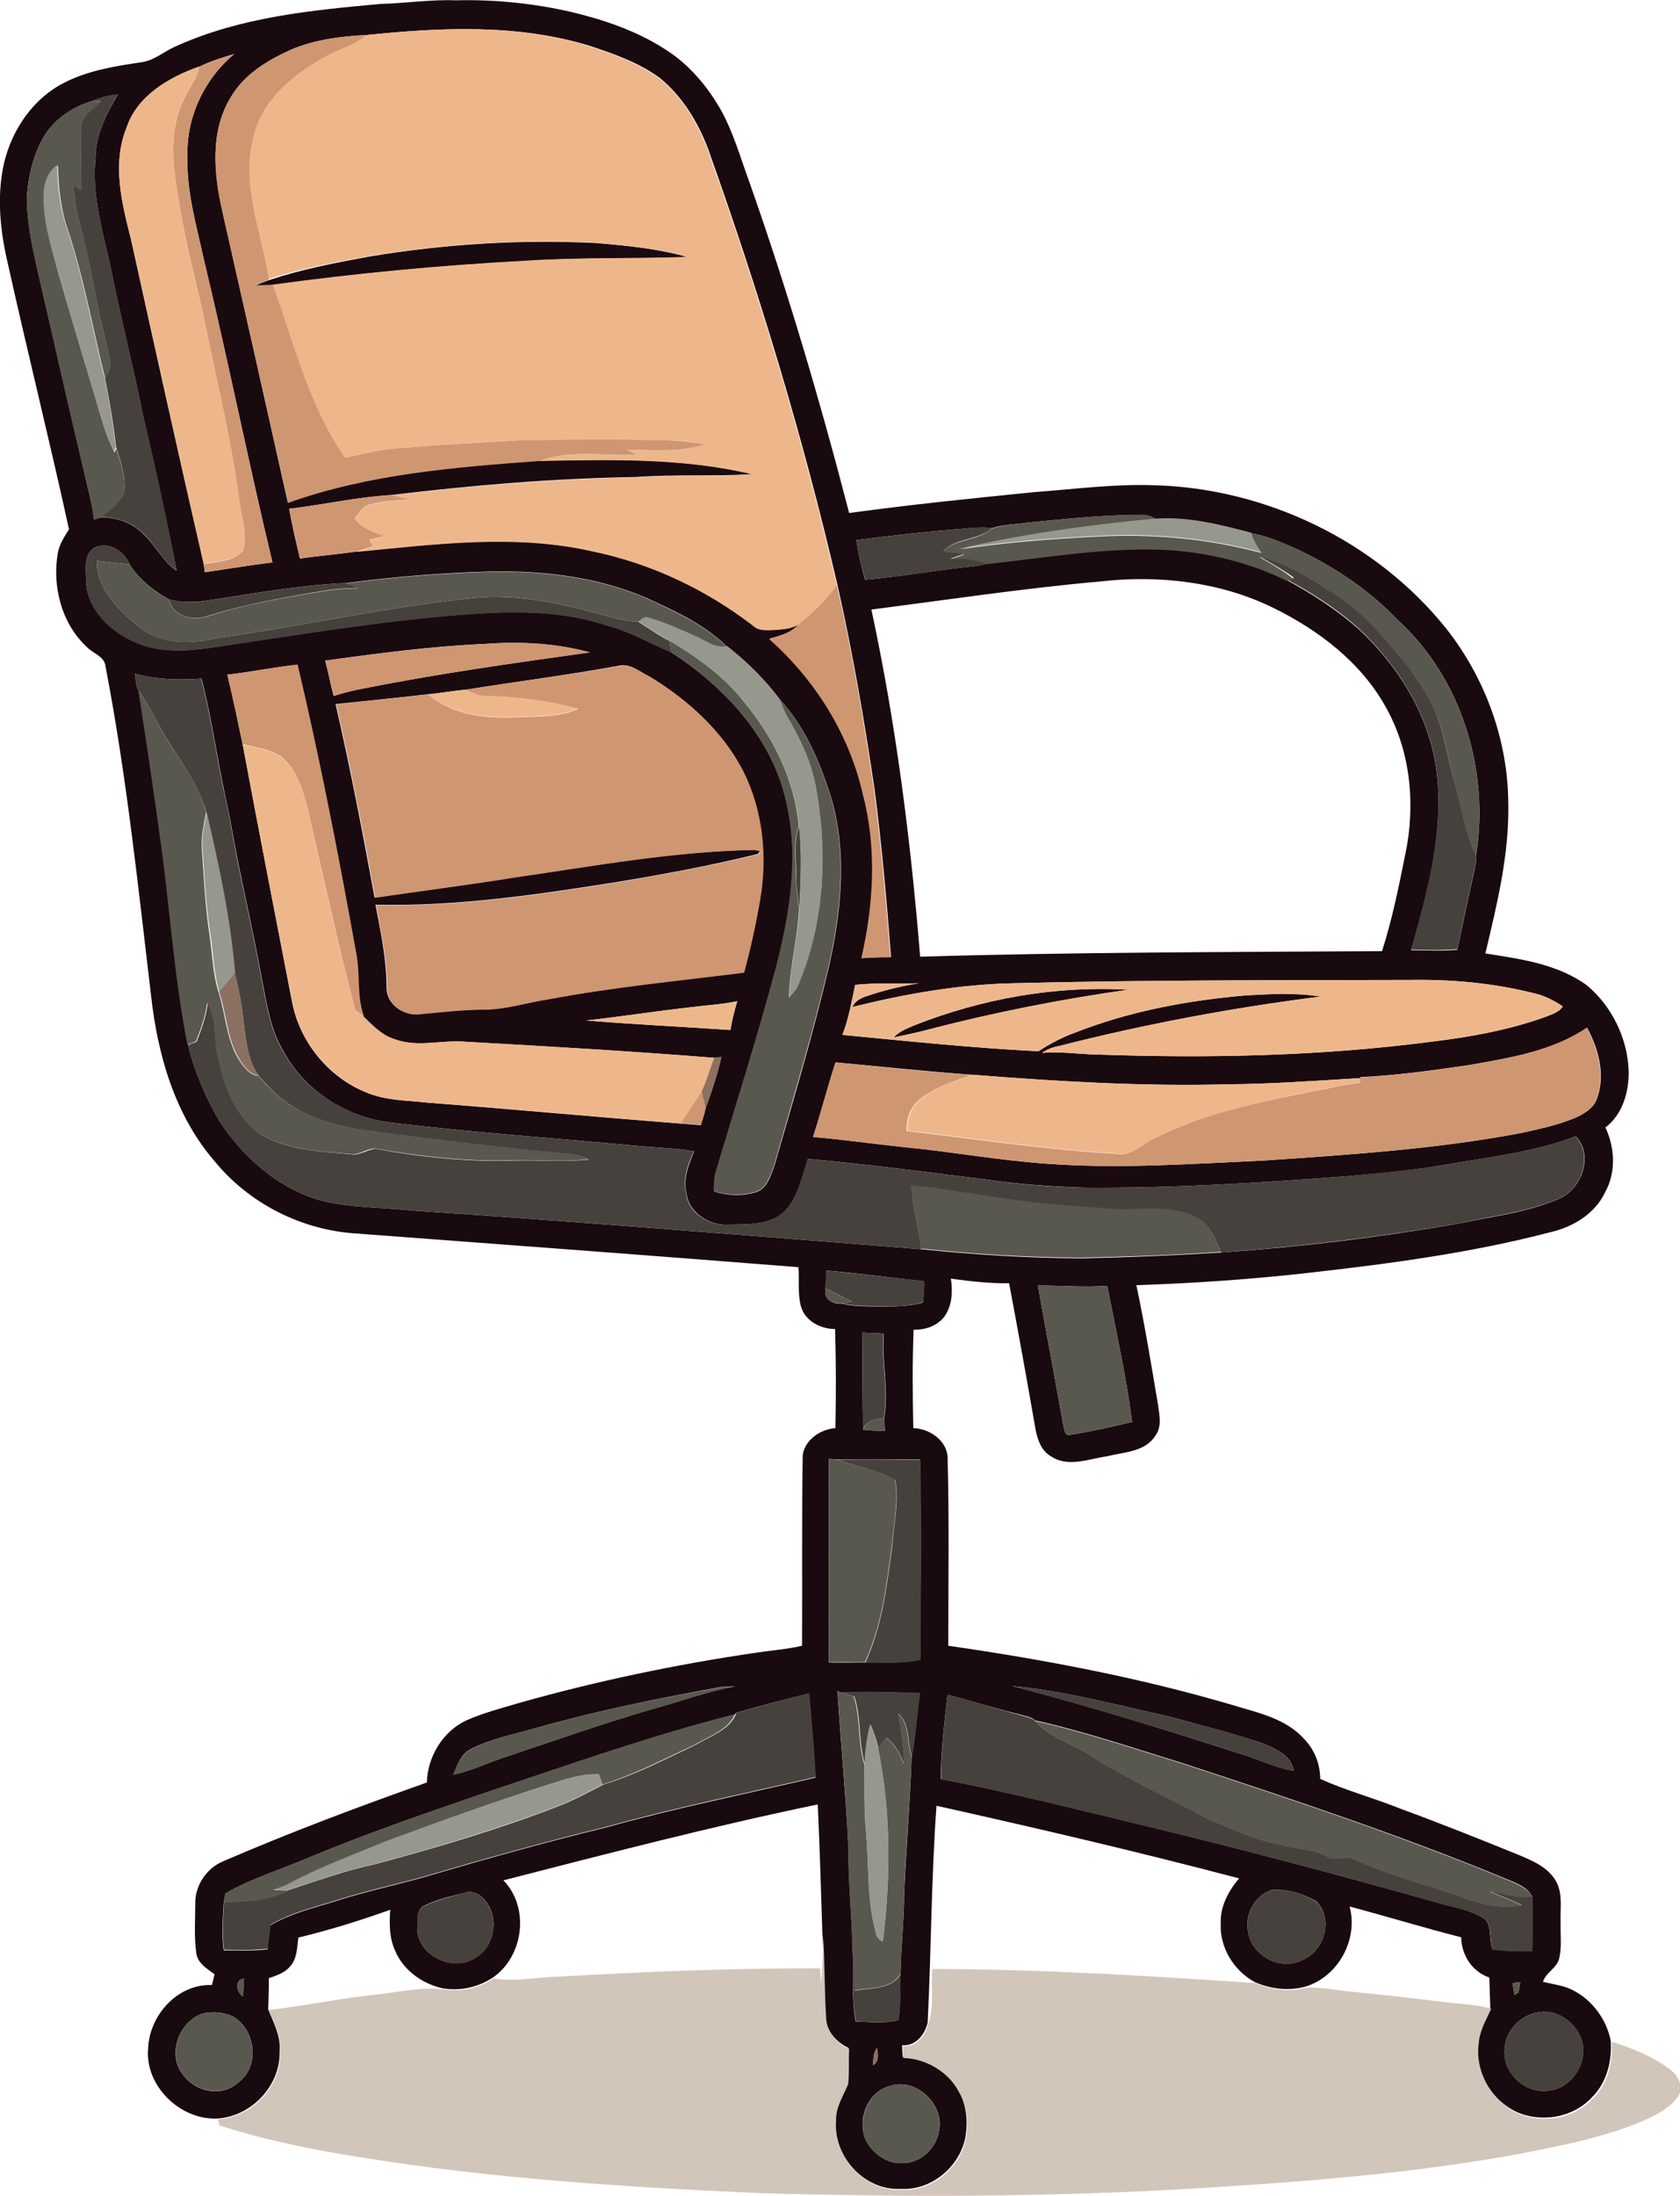 <?xml version="1.0" encoding="utf-8"?>
<!-- Generator: Adobe Illustrator 19.2.0, SVG Export Plug-In . SVG Version: 6.00 Build 0)  -->
<svg version="1.1" id="Layer_1" xmlns="http://www.w3.org/2000/svg" xmlns:xlink="http://www.w3.org/1999/xlink" x="0px" y="0px"
	 viewBox="0 0 513.6 671.1" enable-background="new 0 0 513.6 671.1" xml:space="preserve">
<g>
	<g>
		<path fill="#190A0F" d="M116.4,1.2c7.7-0.2,15.3-1.4,23-1.1c11.8-0.3,23.5,0.9,35,3.5c10.1,2.4,20.2,5.8,29,11.5
			c7.3,4.6,13,11.4,17.2,18.9c3.6,6.6,5.7,14,8.3,21.1c11.8,33.4,21.8,67.4,30.7,101.7c18.9-2.6,37.8-4.5,56.7-6.4
			c12.1-0.9,24.1-2.5,36.2-2.1c34.3,0.8,68.2,17,89.7,43.9c11.8,15,18.7,33.8,18.9,52.9c0.4,15.7-3.4,31.1-7,46.3
			c10.7,1.7,22.1,3.2,31.1,9.8c7.6,6.4,12.3,16.1,12.7,25.9c0.2,6.4-1.8,13.5-7.1,17.5c2.9,6.2,3.3,13.7-0.1,19.8
			c-3.1,6.6-9.8,10.6-16.7,12.2c-24.1,6.3-48.9,9.6-73.7,12.4c-17.6,2-35.2,3.2-52.9,3.8c2.6,12.2,4.6,24.6,6.7,37
			c0.4,3,1.1,6.4-0.9,9c-3.1,5-9.7,5-14.8,6.3c-5.6,0.8-11.9,3.5-17.1,0c-2.9-1.6-4.1-5-4.7-8.1c-2.6-15-5.3-29.9-8.1-44.8
			c-6,0.1-11.9-0.6-17.8-1.4c0.6,3.9,0.4,8.3-2,11.6c-2.2,2.9-5.9,4.1-9.4,4c-0.4,10-0.3,20.1-0.1,30.1c5,0.1,10.6,3.9,10.5,9.4
			c0.5,19,0.2,38.1,0.2,57.1c29.2,4.2,58.2,9.7,86.5,18c7.8,2.4,16.6,4.1,22.3,10.5c3.2,3.3,4.9,7.7,4.9,12.2
			c8,3.6,16.6,5.9,24.8,9.2c12,4.4,24,9.2,35.8,14c4.3,1.8,8.9,3.7,11.4,7.9c2.3,3.9,1.3,8.7,1.5,13c-0.1,3.5,0.4,7.1-0.4,10.6
			c-0.6,3.1-4.1,4.4-5,7.3c3.1,0.8,6.4,1.1,9.2,2.6c5.9,3,10.2,8.9,11.5,15.3c0.5,6.3-1.2,13-5.8,17.5c-5.7,6.1-15.3,7.8-22.9,4.4
			c-8-3.7-13.2-12.8-11.9-21.6c0.3-3.8,2.3-7,3.8-10.4c-0.1-3-0.2-6.1-0.3-9.1c-5.3-1.8-8.5-6.9-8.6-12.3
			c-11.4-2.9-22.8-6.4-34.1-9.4c2.7,10.1-3.5,21.5-13.6,24.5c-5.1,1.4-10.6,0.7-15.4-1.4c-6.4-3.5-10.8-10.6-10.4-18
			c-0.2-5.2,2.4-9.9,5.6-13.7c-30.7-8.1-61.6-15.3-92.5-22.2c-1.6,22.1-1.6,44.2-2.7,66.3c-0.9,3.7-3.6,7.2-7.8,6.9
			c0,1.2,0.1,2.4,0.2,3.6c7,0.2,13.8,4.2,17.1,10.5c2.4,4.1,2.8,9.1,2.1,13.7c-1.6,9.2-10.4,16.7-19.9,16.1
			c-11.2,0.6-20.8-10.3-19.9-21.2c-0.1-4,2.2-7.5,3.7-11.1c0.5-3.6,0.2-7.2,0.3-10.8c-3.6-1.7-6.6-4.9-7-9c-0.6-8.7-0.4-17.5-1-26.2
			c-0.4-13.1-0.8-26.2-1.4-39.2c-32.3,6.7-64.2,15-96.1,23.2c8.1,8.3,6.2,23.2-3.2,29.7c-4.5,3-10,4.2-15.4,3.3
			c-6.2-1.4-12-5.5-14.5-11.5c-1.8-3.9-1.8-8.3-1.5-12.5c-9.2,3.3-18.6,6.2-28.1,8.5c-0.4,3-0.3,6.5-2.6,8.9
			c-1.6,1.9-4.1,2.7-6.4,3.5c0,3.2-0.1,6.3-0.2,9.5c1.6,4.1,3.9,8.2,3.5,12.8c0.3,10.5-8.6,20-19.1,20.6
			c-11.3,0.5-22.2-10-21.1-21.5c0.4-10.1,9-19.7,19.5-19.3c0.3-1.1,0.5-2.2,0.8-3.3c-2.3-1.7-5.3-3.4-5.6-6.6c-0.7-5-0.3-10-0.3-15
			c-0.1-5.6,3.5-10.9,8.7-13c20.4-8.8,41.2-16.6,62.1-24c0.2-7.8,4.8-15.5,11.9-18.9c5.1-2.3,10.5-3.7,15.9-5.3
			c24-6.8,48.4-11.9,73-15.5c4.6-0.7,9.3-1,13.9-2.1c0.1-19.4-0.1-38.8,0.2-58.2c0.6-4.7,5.4-8,10-8.3c0.2-10.1,0.2-20.2-0.1-30.3
			c-4.4,0-9.1-2.4-10.4-6.8c-1.1-3.9-0.5-8.1-0.8-12.1c-45.5-3.6-91.1-7-136.6-10.4c-16.2-1.4-31.6-9.4-41.9-22
			c-12.1-14-17.4-32.4-19.4-50.5c-4-33.6-7.5-67.3-13.9-100.5c-0.2-3.3-3.8-4.1-5.7-6.1c-7.8-7.2-10.7-18.6-8.9-28.9
			c0.5-2.6,2-4.9,3.4-7.1c-5.9-27-12.6-53.8-18.6-80.8C0.1,71-1.1,60.3,1.2,50c2.4-10.3,8.9-19.9,18.4-24.7
			c7.4-3.8,15.7-5.1,23.8-6.3c4-0.6,7-3.5,10.7-5C73.7,5.2,95.3,3.1,116.4,1.2z M112.1,10.7c-7.9,0.4-16,1.4-23.4,4.6
			c-7,3.2-14,7.4-18,14.2C64.1,40,65.4,53.2,68,64.7c6.7,29.6,13.4,59.3,20,88.9c24.6-8.8,51-10.9,76.8-12.8
			c21.8-0.4,43.9-1,65.3,4.1c-11.9,0.8-23.8,0-35.7,0.9c-25,0.4-50,2.5-74.8,5.5c-10.5,0.6-20.8,3-31.2,4.2
			c0.9,5.1,2.1,10.1,3.3,15.2c5.7-0.8,11.5-1.3,17.2-2.1c24-2.3,48.6-5.6,72.5-0.1c17.8,3.7,34.6,11.7,49,22.8
			c1.6,1.5,3.9,1.2,6,1.2c2.6-0.2,5.4-0.3,7.7-1.7c-2.2,2.7-5.7,3.5-8.8,4.4c14,12.4,24.3,28.9,28.6,47.2
			c4.4,16.5,3.3,33.9-0.4,50.4c3-0.2,5.9-0.3,8.9-0.3c-1.3-17-2.8-34.1-5-51c-3.1-21-6.7-42.1-11.4-62.8
			c-10.5-45.2-24-89.7-39.6-133.4c-3.1-8.1-7.8-15.8-14.6-21.4c-6.3-4.7-13.8-7.3-21.2-9.8C158.3,7.2,134.8,8.4,112.1,10.7z
			 M60.9,20.4c-9.3,3.3-19.1,8.9-22.3,18.9c-4.4,11.1-1.3,23,1.5,34.1c7.3,33.1,14.6,66.1,22.2,99.1c0.1,0.6,0.2,1.8,0.3,2.4
			c6.9-1,13.8-2.2,20.7-3c-7.4-30.8-13.6-61.9-21-92.7c-2.3-10.5-5.4-21.1-5-32c-0.2-11.7,5.3-23.2,14.3-30.7
			C68,17.6,64.3,18.7,60.9,20.4z M28.4,30.8c-5.4,1.6-10.5,4.7-13.9,9.3c-4.1,5.8-5.7,13-6.3,20c0,9.7,2.6,19.2,4.7,28.7
			c4.3,18.4,8.4,36.9,12.8,55.3c1,4.9,2.5,9.6,3,14.5c0.4-0.1,1.2-0.4,1.6-0.5c5.1-0.1,10.3,1.6,13.8,5.4c3.6,3.4,5.7,8.1,9.9,10.9
			c-3.1-15.6-6.4-31.1-10.1-46.5c-3.1-15.6-7.1-31.1-10.2-46.7c-2.4-10.8-5.7-21.7-4.5-32.9c0-7,3.3-13.4,6.8-19.4
			C33.4,29.1,30.8,29.8,28.4,30.8z M314.5,159.7c-3.7,0.6-7.6,0.5-11.1,1.7c-3.4-0.4-6.7,0-10,0.3c-10.6,0.8-21.1,2-31.6,3.4
			c0.6,4.1,1.5,8.1,2.7,12.1c10-0.9,20-2.6,30-3.8c2.5-0.3,5-0.4,7.4-1.2c18.8-2.1,37.6-5.5,56.6-4.2c12.1,1,24,3.8,34.9,9.3
			c7.8,4.2,15.3,9.1,22,15c12.1,11.3,21.4,26.2,23.7,42.8c2.5,18.8-2.6,37.4-7.7,55.3c4.7,0.1,9.4,0.3,14.1-0.1
			c1.8-8.3,3.5-16.6,5.4-24.9c0.1-1.2,0.7-2.5,0.3-3.6c4.3-26.1-4.3-54.5-24-72.4c-8.8-9.3-19.7-16.4-31.2-21.8
			c-4.4-1.9-8.8-3.9-13.5-4.6c-9.5-2.6-19.3-5-29.2-4.3c-1.9-1.6-4.5-1.1-6.8-1.3C335.7,157.5,325.1,158.7,314.5,159.7z M28.9,167.4
			c-3.4,2-2.6,6.4-2.6,9.7c0.1,9,7.4,15.9,15.1,19.2c8.2,3.6,17.4,2.6,26,1.2c25.6-3.8,51.2-8.1,77-9.9c13.7-0.9,27.8-1,41,3.5
			c7,1.8,13.3,5.5,19.9,8.3c16.3,10.6,30.8,26.2,35.1,45.7c4,16.9,1.1,34.5-3.2,51c-5.6,20.9-12.2,41.6-18.4,62.4
			c-0.5,1.8-0.4,3.7-0.5,5.6c3.9,1.4,8.4,1.5,12.4,0.4c3.9-1,5-5.4,6.2-8.7c5.8-20.2,11.8-40.2,16.6-60.7
			c3.8-17.1,5.6-35.3,0.3-52.3c-3.4-10.4-7.8-20.8-15.3-28.9c-4.6-6.2-10.2-11.6-16.2-16.4l-0.2,0c-6.3-6.2-14.4-10.1-22.4-13.8
			c-15.6-7.3-33.2-9.4-50.3-9c-14.6,0.4-29.1,1.6-43.5,3.5c-14.4,0.6-28.7,3.3-42.9,5.4c-3.8,0.6-7.6,0.6-11.3-0.4
			c-4.8-2.6-9.1-6.1-12.1-10.7C38,168.5,33.1,165.3,28.9,167.4z M266.4,186.3c7.5,34.9,12,70.4,14.9,106.1
			c47-1.4,94.1-1.4,141.2-1.7c3.1-9.6,5.1-19.6,7.1-29.5c3.2-15.1,1.7-31.5-5.9-45c-7.6-13.8-20.7-23.7-34.6-30.5
			c-16.2-7.9-34.8-10-52.6-8C313,179.8,289.7,183.3,266.4,186.3z M99.4,201.9c1,3.6,1.6,7.2,2.6,10.8c2.8-0.9,5.7-1.7,8.7-2.2
			c23.1-4.6,46.4-7.9,69.6-11.1c-10.4-2.8-21.3-3.4-32-2.6C131.9,197.5,115.6,199.7,99.4,201.9z M69.5,206.2
			c1.7,7.1,3.2,14.2,4.7,21.4c4.9,26.2,10,52.5,15.1,78.7c2.4,12.4,11.4,23.3,23.2,27.8c5.8,2.3,12,2.2,18.1,2.9
			c25.9,2,51.7,4.4,77.5,6.4c2,0.2,4.1,0.3,6.1,0.5c0.5-1.7,1.1-3.3,1.4-4.9c1.9-5.2,3.7-10.5,4.9-15.9c-0.6,0.1-1.7,0.1-2.2,0.2
			c-25.3-2-50.6-3.5-76-4.9c-7.4-0.6-14.9,1.9-22.1-0.9c-3.7-1.2-6.4-4.1-9.1-6.7c-2.3-6.3-1.1-13.1-2.4-19.5
			c-5.3-29.5-11-59-17.9-88.1C83.8,203.9,76.7,205.4,69.5,206.2z M142.4,210.8c-3.9,0.3-7.7,1.1-11.6,1.4c-9.4,1.1-18.8,2-28.2,3
			c4.5,19.6,8.3,39.4,11.9,59.1c14.3-2.1,28.6-3.9,42.8-6.2c24.3-3.5,48.6-7.9,73.2-8.4c0.5,0.1,1.5,0.3,1.9,0.4
			c-0.2,0.2-0.5,0.7-0.7,0.9c-14.1,3.5-28.3,6.1-42.6,8.5c-24.6,3.9-49.4,7.6-74.3,7c1.6,8.4,3.4,16.9,3.4,25.5
			c0,5.1,5.4,8.6,10.1,7.9c6.3-0.6,12.7-1.3,19-1.4c7,0.1,13.6-2.2,20.5-3.2c19.7-3.7,39.7-5.6,59.5-8.1c2-7.3,3.6-14.8,4.9-22.2
			c2.3-13.4,0.9-27.5-5.3-39.7c-6.3-12.1-16.8-21.5-28.3-28.5c-3-1.4-5.9-4.2-9.5-3.3C173.7,206.3,158,208.3,142.4,210.8z
			 M41.2,205.9c0.4,1.7,0.2,3.6,1.2,5.2c2.3,14.7,4.5,29.5,6.6,44.2c3.2,21.3,4.3,42.9,8.5,64.1c2,8.2,5.3,16,9.6,23.2
			c7.3,11.3,18.2,20.8,31.4,24.4c9.1,2.2,18.5,2,27.8,3c51.8,3.5,103.5,7.7,155.3,11.8c16.3,1.7,32.6,2.7,48.9,2.8
			c14.3-0.3,28.6-0.9,42.9-1.8c24.2-1.7,48.3-4.6,72.2-8.8c10.5-2.2,21.3-3.4,31.2-7.7c6.8-3,10.5-13.4,4.9-19
			c-13.2,5-27.3,6.5-41.1,8.9c-9.9,1.7-20,2.5-30,3.4c-26.3,2-52.6,3.6-79,3.4c-10.3-0.3-20.7-1.1-30.9-2.6
			c-17.9-2.2-35.8-4.6-53.7-6.2c-1.8,5.4-2.9,11.3-6.8,15.7c-4.5,4.7-11.6,4.3-17.6,4.4c-5.6,0.3-11.8-3.4-12.7-9.3
			c-1.2-4.5,0.6-9,2.3-13.1c-5.5-1-11.1-1.1-16.6-1.6c-25.3-2.4-50.8-4.1-76-7.2c-13.6-1.5-26.5-9.7-33-21.9c-4-6.6-5-14.3-6.5-21.7
			c-2.4-13.4-5.5-26.6-8.1-40c-1.1-6.1-2.2-12.3-3.6-18.3c-2.3-11.3-3.9-22.6-6.8-33.8C54.6,207.9,47.8,207.7,41.2,205.9z
			 M310.4,300.5c-16.8,0.3-33.5,3.2-49.8,7.3c0.7-1.8,2.5-2.7,4.2-3.3c5.3-1.8,10.7-3.1,16.2-4c-6.5,0.3-13-0.2-19.5,0.5
			c-1.1,5.1-2,10.3-3.9,15.3c19.9,1.9,39.9,4,59.9,5c3.5-2.3,7.3-4.3,11.2-5.7c16.8-6.6,34.7-9.9,52.6-11.4c7.5-0.4,15-0.9,22.4,0.4
			c-26.9,3.4-53.6,8.4-79.9,15.1c-1.9,0.3-3.6,1-5.2,2.1c5.6-0.5,11.2,0.4,16.8,0.5c34.1,1.2,68.3,0.5,102.1-3.9
			c11.7-1.4,23.5-3.5,34.7-7.5c2-0.8,4.3-1.4,5.6-3.3c-2.7-1.8-5.6-3.3-8.7-4c-12.3-3.1-25-4.3-37.6-4.1
			C391.1,299.6,350.7,299.5,310.4,300.5z M211.6,307.8c-10.8,1.2-21.6,2.9-32.4,4.1c14.7,1.2,29.4,1.9,44.1,2.9
			c0.5-3,1.2-5.9,2.1-8.8C220.8,307,216.1,307.2,211.6,307.8z M449.3,325.5c-11.1,1.6-22.2,3.2-33.4,3.7l0,0.3
			c-13.5,0.8-26.9,1.8-40.5,1.9c-26,0.7-52-0.9-77.9-2.9c-14-1-28-2.5-42-3.8c-2.5,7.6-4.4,15.3-6.9,22.8c9.2,0.8,18.4,2.1,27.7,3.1
			c14.7,1.4,29.3,4.1,44.1,5.1c22,1.6,44.1,0,66.1-1c26.2-1.8,52.6-3.5,78.5-8.4c5.5-1.2,11-2.4,16.2-4.5c2.8-1.2,5.9-2.9,7-6
			c2.7-7.2,0.5-15.2-3-21.7C474.5,321.3,461.6,323.3,449.3,325.5z M252.5,388.3c0,1.9,0,3.7-0.1,5.6c-0.8,3.2,2.3,4.8,5,4.5
			c3.6,1,7.3,0.8,11,0.9c4.6,0,9.3,0.1,13.7-1.2c0.3-2.1,0.5-4.3,0.4-6.5C272.5,390.5,262.5,389.2,252.5,388.3z M317.3,392.9
			c2.5,14.1,5.2,28.3,7.7,42.4c0.4,1.2,0.3,3.8,2.3,3.2c6.3-1,12.6-2.4,18.8-3.9c-1.8-14-4.9-27.7-7.6-41.6
			C331.5,393.5,324.4,392.9,317.3,392.9z M263.6,407.3c0.1,9.9,0,19.8,0.3,29.7c2.2,0.2,4.4,0.3,6.6,0.4c-0.1-1.4-0.1-2.7-0.2-4
			c1.5-8.6-0.8-17.2-0.1-25.8C267.9,407.5,265.8,407.4,263.6,407.3z M253.4,445.9c0,20.7-0.1,41.5,0,62.2c3.7,0.1,7.3,0,11,0
			c5.7-0.1,11.5,0.4,17-0.9c0-20.4,0.3-40.7-0.1-61.1c-8.4-0.1-16.9-0.2-25.3,0C255.4,446.1,254.1,445.9,253.4,445.9z M164.4,528
			c-6.9,2-14.1,3.3-20.5,6.6c-3,1.5-4.1,4.9-5.3,7.8c5.2-1.1,10-3.4,15-5.1c15.3-5.1,30.5-10.5,46-15c8.4-2.3,16.5-5.3,25.1-6.9
			c-1.4,0-2.8,0.1-4.2,0.2C201.6,519,182.8,522.8,164.4,528z M309.4,515.3c23.3,6,46.3,13.2,69.2,20.5c5.7,1.7,11,4.5,16.9,5.4
			c-0.7-4.5-5.3-6.6-9-8.2c-9.4-3.3-19.2-5.6-28.8-8.3C341.7,521.2,325.7,516.8,309.4,515.3z M225,523.5l-0.3,0.5
			c-26.4,6.7-52.1,15.9-78,24.5c-17.4,6-34.9,12-51.9,19.1c-8.6,3.7-17.7,6.4-25.9,11.1c-0.1,0.7-0.4,2.1-0.5,2.8
			c-0.3,4.9-0.7,9.8,0,14.6c4.5,0,9,0.2,13.4-0.3c0.2-2.5,0.5-4.9,0.8-7.3c6.5-3.9,14-5.5,21.1-7.8c8.3-2.6,16.9-4.5,25.3-6.8
			c18.7-5.5,37.4-10.8,56.4-15.4c21.1-5.9,42.6-10.2,63.9-15.2c-0.5-8.6-1.2-17.1-2-25.7C239.9,519.4,232.4,521.4,225,523.5z
			 M256,516.8c1.1,16.1,2.6,32.2,3.4,48.3c-0.1,9.9,1,19.8,1.2,29.8c0.4,7.7-0.4,15.4,1,23c4.3,0,8.8,0.7,13-0.5
			c1-4.6,0.2-9.5,0.7-14.2c0.1-8,1.1-16,1.1-24c0.6-14.1,1.8-28.1,2.3-42.2c1.2-6.4,1.6-13,2.5-19.5c-8-0.3-16.1-0.5-24.1-0.2
			L256,516.8z M289.7,518c-1,8.5-2,17.1-2.1,25.7c20,3.9,39.8,8.8,59.6,13.6c30.8,7.4,61.4,15.5,91.9,24.1c5,1.5,10.4,2.2,14.8,5.1
			c2.5,2.4,1.1,6.4,2.5,9.3c4,0.6,8,0.5,12,0.5c0-5.6,0.3-11.3,0-16.9l-0.2,0c-1.5-2.8-4.6-3.8-7.4-5
			c-32.3-13.4-65.4-24.4-98.6-35.3c-15.2-4.7-30.3-9.8-45.8-13.3c-1.1-1.1-2.8-1.2-4.2-1.7C304.7,522.3,297.3,519.9,289.7,518z
			 M388.9,577.6c-5.1,1.6-8.4,7.3-7.4,12.5c0.9,7.6,10,12.5,16.8,8.9c6.7-2.8,9.4-12.6,4.1-17.9
			C398.4,578.8,393.6,577.3,388.9,577.6z M141.9,578.6c-4.1,1-8.3,1.9-12.1,3.8c-2.6,1.1-2.1,4.4-2.2,6.7c-0.3,8.6,11.2,14,18,9.1
			c5.7-3.5,7-12.1,2.8-17.2C147,579,144.4,577.5,141.9,578.6z M74.3,610.2c0.1-1.8,0.2-3.7,0.3-5.5
			C71.5,605.2,72.3,608.9,74.3,610.2z M462.4,606.1c0.2,1.2,0.4,2.4,0.6,3.6c0.3-0.2,0.9-0.5,1.2-0.7c0.2-1.1,0.4-2.1,0.6-3.2
			C464,605.9,463.2,606,462.4,606.1z M61.7,615.5c-7.2,2.6-10.7,12.7-5.6,18.8c3.8,5.1,11.8,6.7,16.7,2.2c6.8-4.9,5.4-16.2-1.6-20.2
			C68.3,614.9,64.8,614.7,61.7,615.5z M468.8,615.4c-4.7,1.3-8.6,5.7-8.8,10.7c-0.8,6.9,5.6,13.4,12.4,12.9
			c6.3,0.1,11.5-5.8,11.6-11.9C484.3,619.6,476.1,612.8,468.8,615.4z M266.9,631.2c1.9-1.1,1.5-3.4,1.2-5.3
			C267,627.5,267,629.4,266.9,631.2z M272.6,637.4c-7.2,1.6-10.6,10-8,16.5c2.1,4.3,6.8,7.7,11.8,7.2c5.4-0.2,9.9-4.7,10.7-9.9
			C288.7,643.4,280.4,635.2,272.6,637.4z"/>
	</g>
	<path fill="#190A0F" d="M113,78.4c22.9-3.8,46.3-5.3,69.5-4.1c9.3,0.8,18.7,1.7,27.8,4.3c-16.6,0.6-33.2,0-49.8,1.2
		c-25.8,1.3-51.5,3.8-77,7.3c-1.9,0.2-3.8,0.2-5.6,0.2c1.4-0.6,2.9-1.2,4.4-1.7C92.2,82.3,102.6,80.3,113,78.4z"/>
	<path fill="#190A0F" d="M279.7,313.3c20.7-8.1,43-12.1,65.2-10.8c-20.5,2.9-40.8,6.9-60.8,12.1c-3.6,1-7.3,1.7-10.9,2.5
		C274.9,315.2,277.4,314.3,279.7,313.3z"/>
</g>
<g>
	<path fill="#EEB78B" d="M112.1,10.7c22.7-2.3,46.2-3.5,68.3,3.5c7.4,2.5,14.9,5.1,21.2,9.8c6.8,5.5,11.5,13.3,14.6,21.4
		c15.6,43.7,29.1,88.2,39.6,133.4c-3.2,4.7-7.4,8.5-11.7,12.1c-2.3,1.4-5.1,1.5-7.7,1.7c-2.1,0-4.4,0.3-6-1.2
		c-14.4-11.1-31.2-19.1-49-22.8c-23.9-5.5-48.5-2.2-72.5,0.1c1.7-0.5,3.4-1.1,5.1-1.7c-0.4-0.6-0.7-1.3-1.1-1.9
		c1.5-0.4,3-0.7,4.6-1.1c-3.3-1.2-6.9-2.3-9.1-5.3c1.5-1.7,2.6-4.1,5-4.5c3.9-1,7.9-1.3,12-1.4c-1.9-0.5-3.9-1-5.8-1.4
		c24.8-3,49.8-5,74.8-5.5c11.9-0.9,23.9-0.1,35.7-0.9c-21.4-5.1-43.5-4.5-65.3-4.1c9.4-3.6,19.7-1.5,29.6-1.9c-1-0.5-2-1.1-2.9-1.6
		c8,0.2,16.3,1,24.1-1.6c-3.7-0.7-7.4-1.2-11.2-1.2c-15.3-0.4-30.7-0.2-46,0c-12.3,0.7-24.6,1.4-37,2.4c-5.4,0.4-10.7,1.8-16,2.9
		c-11.1-15.8-15.6-35-22.1-52.9c25.6-3.5,51.2-5.9,77-7.3c16.6-1.1,33.2-0.6,49.8-1.2c-9-2.6-18.4-3.4-27.8-4.3
		c-23.2-1.2-46.5,0.4-69.5,4.1c-10.4,1.8-20.8,3.8-30.8,7c-2.2-14.3-8.6-28.8-4.8-43.4c2.4-11.3,11.9-19.2,21.5-24.5
		C103.1,15,108.2,13.9,112.1,10.7z"/>
	<path fill="#EEB78B" d="M38.6,39.2c3.3-10,13-15.6,22.3-18.9c-0.5,3.7-3.1,6.5-4.6,9.8c-5.3,10.6-3.1,22.9-1.1,34
		c1.6,11.2,4.7,22,7.2,33c3.6,18.1,8.3,36,10.6,54.4c0.5,5.5,2.8,11.1,1.4,16.5c-2.7,3.6-8,3.5-12.1,4.4
		c-7.6-33-14.8-66.1-22.2-99.1C37.3,62.2,34.2,50.3,38.6,39.2z"/>
	<path fill="#EEB78B" d="M130.9,212.2c3.9-0.4,7.7-1.1,11.6-1.4c1.6,0.7,3.1,1.7,4.9,1.7c9.9,0.4,19.8,1.3,29.3,4
		c-5.4,2.6-11.5,2.3-17.3,2.6C149.5,219.6,138.7,218.8,130.9,212.2z"/>
	<path fill="#EEB78B" d="M74.2,227.5c4,1.1,8.3,1.5,11.8,3.9c4.8,3.9,6.6,10.1,8.1,15.9c4.6,20.6,9.2,41.2,14.5,61.6
		c0.9,0.6,1.8,1.2,2.7,1.9c2.7,2.6,5.4,5.5,9.1,6.7c7.1,2.8,14.7,0.2,22.1,0.9c25.3,1.4,50.7,2.9,76,4.9c-1.4,3.4-2.3,7.1-3.9,10.4
		c-2,3.3-4.1,6.5-6.4,9.7c-25.9-2.1-51.7-4.5-77.5-6.4c-6.1-0.7-12.3-0.6-18.1-2.9c-11.8-4.6-20.8-15.4-23.2-27.8
		C84.2,280,79.1,253.8,74.2,227.5z"/>
	<g>
		<path fill="#EEB78B" d="M310.4,300.5c40.3-1,80.7-0.9,121-1c12.6-0.2,25.4,1,37.6,4.1c3.2,0.7,6.1,2.2,8.7,4
			c-1.3,1.9-3.6,2.5-5.6,3.3c-11.2,4-22.9,6-34.7,7.5c-33.8,4.4-68,5.1-102.1,3.9c-5.6-0.1-11.2-1-16.8-0.5c1.5-1.1,3.3-1.7,5.2-2.1
			c26.3-6.7,53-11.7,79.9-15.1c-7.4-1.2-14.9-0.8-22.4-0.4c-17.9,1.5-35.9,4.8-52.6,11.4c-4,1.4-7.7,3.4-11.2,5.7
			c-20-1-40-3.1-59.9-5c1.9-4.9,2.8-10.1,3.9-15.3c6.5-0.7,13-0.2,19.5-0.5c-5.5,0.9-10.9,2.2-16.2,4c-1.7,0.6-3.5,1.5-4.2,3.3
			C276.9,303.7,293.6,300.8,310.4,300.5z M279.7,313.3c-2.3,1-4.8,1.9-6.6,3.8c3.6-0.8,7.3-1.5,10.9-2.5c20-5.2,40.4-9.2,60.8-12.1
			C322.7,301.2,300.3,305.2,279.7,313.3z"/>
	</g>
	<path fill="#EEB78B" d="M211.6,307.8c4.6-0.6,9.3-0.8,13.8-1.8c-0.9,2.9-1.6,5.8-2.1,8.8c-14.7-1-29.4-1.7-44.1-2.9
		C190,310.7,200.7,309,211.6,307.8z"/>
	<path fill="#EEB78B" d="M281.4,336c4.6-3.9,10.5-5.7,16.2-7.5c25.9,2.1,51.9,3.6,77.9,2.9c13.5-0.1,27-1.1,40.5-1.9
		c0,0.3,0.1,1,0.1,1.3c-3.1,0.4-6.1,0.9-9.2,1.6c-18.2,3.7-36.9,7-53.7,15.4c-3.6,1.6-6.6,5.2-10.8,4.8c-21.8-1.2-43.3-4.5-65-7
		C277.2,342.1,278.5,338.4,281.4,336z"/>
</g>
<g>
	<path fill="#CF9672" d="M88.7,15.3c7.3-3.2,15.4-4.2,23.4-4.6c-3.9,3.3-9,4.3-13.2,6.9c-9.6,5.4-19.1,13.2-21.5,24.5
		c-3.8,14.7,2.6,29.1,4.8,43.4c-1.5,0.5-2.9,1.1-4.4,1.7c1.9,0,3.8-0.1,5.6-0.2c6.5,17.9,11,37.1,22.1,52.9c5.3-1.1,10.5-2.5,16-2.9
		c12.3-1,24.6-1.7,37-2.4c15.3-0.3,30.7-0.4,46,0c3.8,0.1,7.5,0.6,11.2,1.2c-7.8,2.5-16.1,1.8-24.1,1.6c1,0.5,1.9,1,2.9,1.6
		c-9.8,0.4-20.2-1.7-29.6,1.9c-25.9,1.9-52.2,4-76.8,12.8C81.4,124,74.7,94.4,68,64.7c-2.7-11.5-3.9-24.7,2.7-35.2
		C74.7,22.7,81.7,18.5,88.7,15.3z"/>
	<path fill="#CF9672" d="M60.9,20.4c3.4-1.6,7.1-2.7,10.7-3.9c-9,7.4-14.5,19-14.3,30.7c-0.5,10.9,2.7,21.5,5,32
		c7.4,30.8,13.5,61.9,21,92.7c-6.9,0.9-13.8,2-20.7,3c-0.1-0.6-0.2-1.8-0.3-2.4c4.1-0.9,9.3-0.8,12.1-4.4c1.4-5.4-0.9-11.1-1.4-16.5
		c-2.4-18.3-7-36.3-10.6-54.4c-2.4-11-5.5-21.8-7.2-33c-2-11.1-4.2-23.4,1.1-34C57.8,26.8,60.4,24,60.9,20.4z"/>
	<path fill="#CF9672" d="M88.4,155.5c10.4-1.2,20.7-3.6,31.2-4.2c1.9,0.5,3.9,1,5.8,1.4c-4,0.2-8.1,0.4-12,1.4
		c-2.4,0.4-3.6,2.8-5,4.5c2.2,3,5.8,4.1,9.1,5.3c-1.5,0.4-3.1,0.7-4.6,1.1c0.3,0.6,0.7,1.3,1.1,1.9c-1.7,0.6-3.4,1.2-5.1,1.7
		c-5.7,0.8-11.5,1.3-17.2,2.1C90.6,165.6,89.4,160.6,88.4,155.5z"/>
	<path fill="#CF9672" d="M244.1,190.9c4.3-3.6,8.5-7.4,11.7-12.1c4.8,20.7,8.3,41.8,11.4,62.8c2.2,16.9,3.7,34,5,51
		c-3,0-5.9,0.1-8.9,0.3c3.8-16.5,4.8-33.9,0.4-50.4c-4.2-18.3-14.6-34.8-28.6-47.2C238.4,194.4,241.8,193.5,244.1,190.9z"/>
	<path fill="#CF9672" d="M99.4,201.9c16.3-2.2,32.6-4.3,49-5.1c10.7-0.8,21.6-0.3,32,2.6c-23.3,3.3-46.6,6.5-69.6,11.1
		c-2.9,0.6-5.8,1.3-8.7,2.2C101,209.1,100.4,205.4,99.4,201.9z"/>
	<path fill="#CF9672" d="M69.5,206.2c7.2-0.8,14.3-2.3,21.5-3.1c6.9,29.2,12.6,58.6,17.9,88.1c1.3,6.5,0.1,13.2,2.4,19.5
		c-0.9-0.6-1.8-1.3-2.7-1.9c-5.3-20.4-9.8-41-14.5-61.6c-1.5-5.7-3.3-12-8.1-15.9c-3.5-2.4-7.8-2.8-11.8-3.9
		C72.7,220.4,71.2,213.3,69.5,206.2z"/>
	<path fill="#CF9672" d="M142.4,210.8c15.6-2.5,31.3-4.5,46.9-7.2c3.5-0.9,6.5,1.9,9.5,3.3c11.5,7,22,16.5,28.3,28.5
		c6.2,12.2,7.6,26.4,5.3,39.7c-1.3,7.5-2.9,14.9-4.9,22.2c-19.9,2.5-39.8,4.4-59.5,8.1c-6.8,1-13.5,3.3-20.5,3.2
		c-6.4,0.1-12.7,0.8-19,1.4c-4.7,0.7-10.2-2.8-10.1-7.9c0-8.6-1.9-17.1-3.4-25.5c25,0.6,49.8-3.1,74.3-7c14.3-2.5,28.5-5,42.6-8.5
		c0.2-0.2,0.5-0.7,0.7-0.9c-0.5-0.1-1.5-0.3-1.9-0.4c-24.6,0.4-48.9,4.9-73.2,8.4c-14.2,2.3-28.5,4.1-42.8,6.2
		c-3.6-19.8-7.4-39.5-11.9-59.1c9.4-1.1,18.8-2,28.2-3c7.9,6.7,18.7,7.4,28.5,6.9c5.8-0.3,11.9,0,17.3-2.6c-9.5-2.7-19.5-3.7-29.3-4
		C145.5,212.5,144,211.4,142.4,210.8z"/>
	<path fill="#CF9672" d="M449.3,325.5c12.3-2.2,25.2-4.2,35.8-11.4c3.4,6.5,5.7,14.5,3,21.7c-1.1,3.1-4.1,4.8-7,6
		c-5.2,2.1-10.7,3.3-16.2,4.5c-25.9,4.9-52.2,6.6-78.5,8.4c-22,1-44.1,2.6-66.1,1c-14.8-1.1-29.4-3.7-44.1-5.1
		c-9.2-1-18.4-2.3-27.7-3.1c2.5-7.6,4.4-15.3,6.9-22.8c14,1.4,28,2.9,42,3.8c-5.6,1.8-11.6,3.7-16.2,7.5c-2.9,2.4-4.2,6-4,9.7
		c21.6,2.5,43.2,5.8,65,7c4.2,0.4,7.2-3.2,10.8-4.8c16.8-8.5,35.4-11.7,53.7-15.4c3-0.7,6.1-1.2,9.2-1.6c0-0.3-0.1-1-0.1-1.3l0-0.3
		C427.1,328.7,438.2,327.1,449.3,325.5z"/>
	<path fill="#CF9672" d="M208.1,343.3c2.2-3.2,4.4-6.4,6.4-9.7c0.4,1.7,0.8,3.5,1.2,5.3c-0.3,1.7-0.9,3.3-1.4,4.9
		C212.2,343.6,210.1,343.5,208.1,343.3z"/>
</g>
<g>
	<path fill="#47413D" d="M28.4,30.8c2.4-1.1,5-1.7,7.6-2c-3.4,5.9-6.7,12.3-6.8,19.4c-1.2,11.2,2.1,22.1,4.5,32.9
		c3.1,15.6,7.1,31.1,10.2,46.7c3.8,15.4,7.1,31,10.1,46.5c-4.2-2.7-6.3-7.5-9.9-10.9c-3.5-3.8-8.8-5.4-13.8-5.4
		c3.1-1.9,6-4.3,7.7-7.6c0.5-4.7-1.1-9.3-2.5-13.7c-0.8-7.1-2-14.1-3.4-21c0.5-1.5,1.9-3,1.6-4.7c-0.7-5-2.3-9.9-3.3-14.9
		c-1.8-9.4-3.6-18.8-6.1-28c-1.1-3.8-1.5-7.8-1.9-11.8c0.8,0.6,1.5,1.2,2.3,1.7c0.3-6.3-0.2-12.6,0.1-18.9c-0.2-3.8,3.7-5.7,5.9-8.2
		C30.1,31,29,30.9,28.4,30.8z"/>
	<path fill="#47413D" d="M261.8,165.1c10.5-1.4,21-2.6,31.6-3.4c3.3-0.3,6.7-0.8,10-0.3c-4.3,3.8-11,2.9-15,7
		c2.2,0.3,4.4,0.6,6.7,0.8c-1.6,0.5-3.1,1-4.6,1.6c3.9-0.5,7.8-0.1,11.5,1.4c-2.4,0.8-4.9,0.9-7.4,1.2c-10,1.2-19.9,2.9-30,3.8
		C263.3,173.3,262.4,169.2,261.8,165.1z"/>
	<path fill="#47413D" d="M28.9,167.4c4.2-2.1,9.1,1.1,10.7,5.1c-3.3-0.3-6.7-0.7-10-1.1c0,8.7,6.9,15.4,13.2,20.4
		c6.6,5.3,15.7,5,23.5,3.2c26.4-3.7,52.4-9.6,79-12.3c13.3-1.2,26.5,1.8,39.3,5.3c3.4,1,6.9,1.9,10.5,2c3.2,2,6.2,4.2,9.6,5.9
		c0.2,1.2,0.4,2.4,0.6,3.6c-6.6-2.9-12.9-6.5-19.9-8.3c-13.2-4.4-27.3-4.4-41-3.5c-25.8,1.8-51.4,6.1-77,9.9
		c-8.6,1.3-17.8,2.4-26-1.2c-7.8-3.3-15-10.3-15.1-19.2C26.2,173.8,25.5,169.4,28.9,167.4z"/>
	<path fill="#47413D" d="M385,170c8.7,2,16.2,7.1,23.6,11.9c8.6,5.2,14.7,13.3,21.1,20.8c2.7,3.4,5,7.1,7.2,10.9
		c4.4,7.7,5.2,16.7,7.7,25.1c2.2,7.6,3.3,15.6,6.6,22.9c0.4,1.2-0.2,2.4-0.3,3.6c-1.9,8.3-3.6,16.6-5.4,24.9
		c-4.7,0.4-9.4,0.3-14.1,0.1c5.1-17.9,10.1-36.6,7.7-55.3c-2.3-16.6-11.7-31.5-23.7-42.8c-6.6-5.9-14.1-10.8-22-15
		c0.6-0.1,1.7-0.4,2.2-0.5C392.3,174.1,388.6,172.2,385,170z"/>
	<path fill="#47413D" d="M63,183.6c14.3-2.1,28.5-4.8,42.9-5.4c1.2,0.5,2.3,1,3.5,1.5c-3.2,0.1-6.3,0.2-9.4,0.7
		c-12.2,2-24.5,4.1-36.3,7.8c-4.5,1.7-11.1,0.3-12-5.1C55.4,184.2,59.3,184.3,63,183.6z"/>
	<path fill="#47413D" d="M41.2,205.9c6.6,1.8,13.5,2,20.3,1.5c2.9,11.1,4.5,22.5,6.8,33.8c1.5,6.1,2.5,12.2,3.6,18.3
		c2.6,13.4,5.7,26.6,8.1,40c1.5,7.4,2.5,15.1,6.5,21.7c6.5,12.1,19.4,20.3,33,21.9c25.3,3.1,50.7,4.8,76,7.2
		c5.5,0.5,11.1,0.6,16.6,1.6c-1.8,4.1-3.5,8.5-2.3,13.1c0.8,5.9,7,9.6,12.7,9.3c6-0.1,13.1,0.3,17.6-4.4c3.9-4.3,5-10.3,6.8-15.7
		c17.9,1.6,35.8,4,53.7,6.2c10.2,1.5,20.6,2.4,30.9,2.6c26.4,0.2,52.7-1.4,79-3.4c10-1,20.1-1.8,30-3.4c13.8-2.4,27.9-3.9,41.1-8.9
		c5.6,5.6,1.9,16.1-4.9,19c-9.9,4.2-20.7,5.4-31.2,7.7c-23.9,4.1-48,7-72.2,8.8c-1.7-3.8-3.1-8.3-7-10.3c-7.6-4.4-16.6-2.4-24.9-2.8
		c-12.5-1-25.1-1.6-37.4-3.7c-8.5-1.1-16.8-2.8-25.3-3.5c0.2,6.5,2.2,12.8,2.9,19.3c-51.7-4.1-103.5-8.3-155.3-11.8
		c-9.3-1-18.7-0.8-27.8-3c-13.2-3.6-24.1-13-31.4-24.4c-4.3-7.2-7.7-15-9.6-23.2c0.9-0.4,1.7-0.7,2.6-1c1.5-3.8,2.9-7.7,3.4-11.7
		c3,4.9,1.9,10.9,3.2,16.3c1.9,8.7,5.1,18.1,12.7,23.5c8.4,5.1,18.5,5.4,28,6.3c2.6,0.4,4.9-1.5,7.4-1.7c14,2.6,28.3,4.1,42.6,3.6
		c7.5-0.2,15.1,0.5,22.6-0.3c-3.2-1.9-7.1-1.6-10.6-2.1c-19.8-1.9-39.4-4.3-59.1-7c-7.5-1.3-15-3.3-21.4-7.5
		c-3.8-2.3-6.8-5.7-9.8-8.9c-3.8-5.5-4-12.3-4.9-18.7c-0.5-4.3-1.4-8.5-2.4-12.6c-1.4-16.6-4.9-33-8.7-49.2
		c-2.1-7.6-6.8-14.2-11-20.8c-3.5-5.3-6-11.3-9.7-16.5C41.4,209.5,41.5,207.6,41.2,205.9z"/>
	<path fill="#47413D" d="M243.4,267.1c0-4.9-0.8-10,0.9-14.7c0.9,8.3,0.5,16.8,0.1,25.1C243.8,274.1,243.3,270.6,243.4,267.1z"/>
	<path fill="#47413D" d="M252.5,388.3c10,1,20,2.2,30,3.2c0.1,2.2,0,4.3-0.4,6.5c-4.4,1.4-9.1,1.3-13.7,1.2c-3.7-0.1-7.4,0.1-11-0.9
		c1-0.2,2.1-0.3,3.1-0.5c-2.7-1.3-5.4-2.7-8.1-4C252.4,392,252.5,390.1,252.5,388.3z"/>
	<path fill="#47413D" d="M263.6,407.3c2.2,0.1,4.3,0.2,6.5,0.3c-0.7,8.6,1.6,17.2,0.1,25.8c-2.6,0.3-5.4,0.8-6.4,3.6
		C263.6,427.1,263.7,417.2,263.6,407.3z"/>
	<path fill="#47413D" d="M256.1,446.2c8.4-0.3,16.8-0.1,25.3,0c0.4,20.3,0,40.7,0.1,61.1c-5.6,1.3-11.4,0.8-17,0.9
		c5.3-11.3,6.6-23.8,8.3-35.9c0.4-6.6,2.1-13.3,0.9-19.9C268.2,449.2,261.9,448.3,256.1,446.2z"/>
	<path fill="#47413D" d="M309.4,515.3c16.4,1.5,32.3,5.9,48.3,9.4c9.6,2.7,19.4,4.9,28.8,8.3c3.7,1.6,8.2,3.7,9,8.2
		c-5.9-0.8-11.3-3.7-16.9-5.4C355.6,528.5,332.6,521.4,309.4,515.3z"/>
	<path fill="#47413D" d="M225,523.5c7.4-2.1,14.9-4,22.4-6.1c0.8,8.5,1.5,17.1,2,25.7c-21.3,5-42.8,9.3-63.9,15.2
		c-18.9,4.6-37.7,9.9-56.4,15.4c-8.4,2.3-17,4.2-25.3,6.8c-7.1,2.3-14.6,3.9-21.1,7.8c-0.3,2.4-0.5,4.9-0.8,7.3
		c-4.5,0.5-9,0.4-13.4,0.3c-0.7-4.9-0.3-9.8,0-14.6c6.6-0.2,13.6-0.3,19.6-3.6c8.7-2.8,17.4-6,26.4-7.9c18.7-5,37.2-10.5,55.3-17.4
		c5.1-1.9,9.9-4.5,14.7-7c9.8-3,19-7.8,28.3-12.2c4.3-2.6,10-4.3,12.2-9.3L225,523.5z"/>
	<path fill="#47413D" d="M257.2,517.2c8-0.3,16.1-0.1,24.1,0.2c-0.9,6.5-1.3,13.1-2.5,19.5c-1.6-4.4-0.4-9.9-4.2-13.2
		c0.9,5.1,1.8,10.2,1.8,15.4c-1.3-3-2.7-6.2-5.5-8c-0.8,1-1.6,2.1-2.4,3.1c-0.5-2.5-1.4-4.8-2.4-7.1c-1.1,4-1.5,8.2-1.6,12.3
		c-2.2-6.8-1.1-14.1-3.3-20.9C259.8,518.1,258.5,517.7,257.2,517.2z"/>
	<path fill="#47413D" d="M289.7,518c7.6,1.8,15,4.3,22.6,6.3c1.4,0.5,3,0.6,4.2,1.7c4.6,5.2,11.6,6.9,17.3,10.8
		c11.4,7.3,23.8,12.7,35.6,19.2c7.3,2.8,14.4,6.5,22.2,7.8c4.5,1.4,9.5,1.1,13.7,3.4c2.7,1.9,6.1-0.4,9,1.2
		c9.6,4.3,19.8,7.1,29.8,10.4c6.7,2.5,14,5,21.2,3.5c-3.2-1.6-6.5-2.8-9.8-4.2c4.3,0.3,8.5,2.4,12.8,1.4l0.2,0
		c0.3,5.6,0,11.3,0,16.9c-4,0-8,0.1-12-0.5c-1.5-2.8,0-6.9-2.5-9.3c-4.4-2.9-9.8-3.6-14.8-5.1c-30.5-8.7-61.1-16.7-91.9-24.1
		c-19.8-4.8-39.6-9.7-59.6-13.6C287.7,535.2,288.7,526.6,289.7,518z"/>
	<path fill="#47413D" d="M388.9,577.6c4.7-0.3,9.5,1.2,13.5,3.6c5.3,5.2,2.6,15.1-4.1,17.9c-6.8,3.5-15.9-1.3-16.8-8.9
		C380.5,584.9,383.8,579.2,388.9,577.6z"/>
	<path fill="#47413D" d="M141.9,578.6c2.6-1.1,5.1,0.3,6.5,2.5c4.2,5.1,2.9,13.7-2.8,17.2c-6.8,4.9-18.2-0.6-18-9.1
		c0-2.3-0.5-5.6,2.2-6.7C133.6,580.6,137.8,579.7,141.9,578.6z"/>
	<path fill="#47413D" d="M260.6,594.9c0.5,4.5,0.6,9,0.7,13.5c4.8-0.9,11.4-0.2,14.1-5.2c-0.5,4.7,0.2,9.6-0.7,14.2
		c-4.2,1.2-8.7,0.5-13,0.5C260.2,610.3,261,602.5,260.6,594.9z"/>
	<path fill="#47413D" d="M468.8,615.4c7.3-2.7,15.5,4.2,15.2,11.7c0,6.1-5.3,12-11.6,11.9c-6.9,0.5-13.2-6-12.4-12.9
		C460.1,621.1,464,616.8,468.8,615.4z"/>
</g>
<g>
	<path fill="#59584F" d="M14.5,40.1c3.3-4.6,8.5-7.7,13.9-9.3c0.6,0.1,1.8,0.2,2.4,0.3c-2.2,2.5-6.1,4.4-5.9,8.2
		c-0.3,6.3,0.1,12.6-0.1,18.9c-0.8-0.6-1.5-1.2-2.3-1.7c0.3,4,0.8,7.9,1.9,11.8c2.5,9.2,4.3,18.6,6.1,28c0.9,5,2.6,9.9,3.3,14.9
		c0.3,1.7-1.1,3.1-1.6,4.7c-3.8-15.3-6.5-30.8-11.5-45.8c-2.2-6.3-2.8-12.9-3-19.5c-2.5,1.8-3.9,4.6-4.1,7.7
		c-0.6,7.9,1.7,15.6,3.7,23.2c4.5,16,9.5,32,14.2,48c0.9,3,2.1,5.9,3.5,8.8l0.5-1.2c1.5,4.4,3,9,2.5,13.7c-1.7,3.2-4.6,5.7-7.7,7.6
		c-0.4,0.1-1.2,0.4-1.6,0.5c-0.5-4.9-2-9.7-3-14.5c-4.4-18.4-8.5-36.8-12.8-55.3c-2.1-9.4-4.7-18.9-4.7-28.7
		C8.8,53.1,10.3,45.9,14.5,40.1z"/>
	<path fill="#59584F" d="M314.5,159.7c10.6-1,21.3-2.2,32-2.4c2.3,0.1,4.9-0.4,6.8,1.3c-20.1,1.9-40.3,4.6-60,9.3
		c14-2.1,28.1-3.2,42.2-3.9c16.8-0.9,33.8,0.6,50.1,5c-1.3-1.9-2.5-3.8-3.1-6c4.8,0.7,9.2,2.7,13.5,4.6
		c11.5,5.4,22.4,12.5,31.2,21.8c19.7,18,28.3,46.3,24,72.4c-3.4-7.3-4.4-15.3-6.6-22.9c-2.4-8.4-3.2-17.4-7.7-25.1
		c-2.2-3.8-4.5-7.5-7.2-10.9c-6.4-7.5-12.6-15.6-21.1-20.8c-7.4-4.8-14.9-9.9-23.6-11.9c3.6,2.2,7.3,4.1,10.5,6.8
		c-0.6,0.1-1.7,0.4-2.2,0.5c-10.9-5.4-22.8-8.3-34.9-9.3c-19-1.2-37.8,2.2-56.6,4.2c-3.6-1.5-7.6-1.9-11.5-1.4
		c1.5-0.5,3.1-1,4.6-1.6c-2.2-0.3-4.5-0.5-6.7-0.8c4-4.1,10.7-3.2,15-7C306.9,160.2,310.8,160.3,314.5,159.7z"/>
	<path fill="#59584F" d="M29.6,171.4c3.3,0.4,6.7,0.8,10,1.1c3,4.6,7.3,8.2,12.1,10.7c0.9,5.4,7.6,6.7,12,5.1
		c11.8-3.8,24.1-5.8,36.3-7.8c3.1-0.5,6.3-0.6,9.4-0.7c-1.2-0.5-2.3-1-3.5-1.5c14.4-1.9,28.9-3.1,43.5-3.5c17.1-0.4,34.7,1.7,50.3,9
		c7.9,3.7,16.1,7.6,22.4,13.8c-3.7,0.6-6.7-2-9.9-3.3c-4.6-2-9.3-4.2-14.2-5.5c-1.2-0.4-2,0.8-2.9,1.2c-3.6-0.1-7.1-1-10.5-2
		c-12.8-3.5-25.9-6.5-39.3-5.3c-26.5,2.7-52.6,8.6-79,12.3c-7.8,1.8-16.9,2.2-23.5-3.2C36.5,186.8,29.6,180.1,29.6,171.4z"/>
	<path fill="#59584F" d="M204.7,195.8c8.5,5.1,16.8,11,22.9,18.9c8.9,10.7,15.3,23.7,16.6,37.7c-1.7,4.8-0.9,9.8-0.9,14.7
		c0,3.5,0.4,7,1,10.4c-0.4,9.2-2.9,18.1-3.1,27.3c0.9-1,1.8-2,2.5-3.2c8.4-19.3,9.4-41,5.6-61.5c-1.4-7.3-4.6-14.2-8.4-20.6
		c-1.1-1.8-1.8-3.7-2.5-5.7c7.5,8.1,11.9,18.5,15.3,28.9c5.3,17,3.5,35.2-0.3,52.3c-4.8,20.4-10.9,40.5-16.6,60.7
		c-1.2,3.3-2.3,7.7-6.2,8.7c-4.1,1.1-8.5,1-12.4-0.4c0.1-1.9,0-3.8,0.5-5.6c6.2-20.8,12.8-41.4,18.4-62.4c4.3-16.5,7.2-34.1,3.2-51
		c-4.3-19.5-18.8-35-35.1-45.7C205.1,198.2,204.9,197,204.7,195.8z"/>
	<path fill="#59584F" d="M42.3,211c3.8,5.2,6.2,11.1,9.7,16.5c4.2,6.6,9,13.1,11,20.8c-0.7,3.6-1.5,7.2-1.3,10.8
		c0.6,8.8,1,17.5,2.3,26.2c0.9,6,1,12.1,2.8,17.9c2.2,6.7,2.3,14.1,6,20.3c1.5,2.3,3.2,5,6.1,5.3c3,3.2,6,6.5,9.8,8.9
		c6.4,4.1,13.9,6.2,21.4,7.5c19.7,2.7,39.3,5.1,59.1,7c3.5,0.5,7.4,0.2,10.6,2.1c-7.5,0.9-15.1,0.1-22.6,0.3
		c-14.3,0.5-28.6-1.1-42.6-3.6c-2.6,0.1-4.8,2.1-7.4,1.7c-9.5-0.8-19.6-1.2-28-6.3c-7.6-5.4-10.8-14.7-12.7-23.5
		c-1.3-5.4-0.2-11.4-3.2-16.3c-0.5,4.1-1.9,7.9-3.4,11.7c-0.9,0.3-1.7,0.7-2.6,1c-4.2-21.1-5.4-42.7-8.5-64.1
		C46.8,240.5,44.6,225.8,42.3,211z"/>
	<path fill="#59584F" d="M278.6,362.3c8.5,0.7,16.9,2.3,25.3,3.5c12.4,2.1,24.9,2.8,37.4,3.7c8.3,0.4,17.4-1.6,24.9,2.8
		c4,2,5.3,6.5,7,10.3c-14.3,1-28.6,1.5-42.9,1.8c-16.3-0.1-32.7-1.1-48.9-2.8C280.9,375.2,278.8,368.9,278.6,362.3z"/>
	<path fill="#59584F" d="M317.3,392.9c7.1,0,14.2,0.6,21.2,0.1c2.7,13.8,5.8,27.6,7.6,41.6c-6.2,1.5-12.5,2.9-18.8,3.9
		c-2,0.6-1.9-2-2.3-3.2C322.5,421.2,319.8,407,317.3,392.9z"/>
	<path fill="#59584F" d="M252.4,393.8c2.7,1.4,5.4,2.7,8.1,4c-1,0.2-2.1,0.3-3.1,0.5C254.7,398.6,251.5,397.1,252.4,393.8z"/>
	<path fill="#59584F" d="M263.9,437c1-2.9,3.8-3.3,6.4-3.6c0,1.3,0.1,2.7,0.2,4C268.2,437.3,266,437.2,263.9,437z"/>
	<path fill="#59584F" d="M253.4,445.9c0.7,0.1,2,0.2,2.7,0.3c5.8,2.1,12.1,3,17.5,6c1.2,6.6-0.4,13.3-0.9,19.9
		c-1.7,12.2-3,24.7-8.3,35.9c-3.7,0-7.3,0-11,0C253.3,487.3,253.4,466.6,253.4,445.9z"/>
	<path fill="#59584F" d="M164.4,528c18.4-5.2,37.2-9,56-12.3c1.4-0.2,2.8-0.2,4.2-0.2c-8.6,1.5-16.7,4.6-25.1,6.9
		c-15.5,4.5-30.7,9.8-46,15c-5,1.7-9.8,4-15,5.1c1.2-2.9,2.4-6.2,5.3-7.8C150.3,531.3,157.5,529.9,164.4,528z"/>
	<path fill="#59584F" d="M256,516.8l1.1,0.4c1.3,0.4,2.6,0.9,3.9,1.3c2.2,6.8,1.1,14.1,3.3,20.9c0.1,6.9-0.2,13.8,0.5,20.7
		c0.9,10.2,0.2,20.7,3,30.7c0.2,1.2,0.9,2.1,2.1,2.6c2.4-19.6,2.5-39.7-1.5-59.2c0.8-1,1.6-2.1,2.4-3.1c2.9,1.9,4.2,5,5.5,8
		c0-5.2-0.9-10.3-1.8-15.4c3.8,3.3,2.6,8.8,4.2,13.2c-0.5,14-1.8,28.1-2.3,42.2c0,8-0.9,16-1.1,24c-2.7,5.1-9.3,4.3-14.1,5.2
		c-0.1-4.5-0.2-9-0.7-13.5c-0.1-9.9-1.3-19.8-1.2-29.8C258.6,549,257.2,532.9,256,516.8z"/>
	<path fill="#59584F" d="M146.7,548.4c25.9-8.6,51.6-17.8,78-24.5c-2.2,5-7.9,6.7-12.2,9.3c-9.3,4.3-18.4,9.1-28.3,12.2
		c-0.4-1-0.8-2.1-1.1-3.1c-5.3-0.2-10.4,1.5-15.3,3.1c-16.9,5.4-33.7,11.4-50.3,17.7c-9.9,4.1-20,7.8-29.4,12.9
		c-1.4,0.7-3,1.2-4.5,1.7c1.5,0,2.9,0,4.4,0.1c-5.9,3.4-12.9,3.4-19.6,3.6c0.1-0.7,0.4-2.1,0.5-2.8c8.2-4.6,17.3-7.4,25.9-11.1
		C111.8,560.5,129.3,554.5,146.7,548.4z"/>
	<path fill="#59584F" d="M316.5,526c15.5,3.5,30.6,8.6,45.8,13.3c33.2,10.9,66.3,21.9,98.6,35.3c2.7,1.2,5.8,2.2,7.4,5
		c-4.4,1-8.5-1.1-12.8-1.4c3.3,1.4,6.6,2.6,9.8,4.2c-7.2,1.5-14.5-1-21.2-3.5c-10-3.3-20.1-6.1-29.8-10.4c-2.9-1.6-6.3,0.7-9-1.2
		c-4.2-2.3-9.2-2.1-13.7-3.4c-7.8-1.3-14.8-5-22.2-7.8c-11.8-6.5-24.3-11.9-35.6-19.2C328.1,533,321.1,531.2,316.5,526z"/>
	<path fill="#59584F" d="M74.3,610.2c-2.1-1.3-2.8-5,0.3-5.5C74.5,606.6,74.5,608.4,74.3,610.2z"/>
	<path fill="#59584F" d="M462.4,606.1c0.8-0.1,1.6-0.2,2.4-0.3c-0.2,1.1-0.4,2.1-0.6,3.2c-0.3,0.2-0.9,0.5-1.2,0.7
		C462.8,608.5,462.6,607.3,462.4,606.1z"/>
	<path fill="#59584F" d="M61.7,615.5c3.1-0.8,6.6-0.6,9.5,0.8c7,4,8.4,15.3,1.6,20.2c-4.9,4.4-12.9,2.8-16.7-2.2
		C51.1,628.2,54.5,618,61.7,615.5z"/>
	<path fill="#59584F" d="M272.6,637.4c7.8-2.2,16,6,14.5,13.8c-0.8,5.2-5.3,9.8-10.7,9.9c-5,0.5-9.7-2.9-11.8-7.2
		C262.1,647.4,265.5,639,272.6,637.4z"/>
</g>
<g>
	<path fill="#97988D" d="M13.4,58.1c0.2-3,1.6-5.9,4.1-7.7c0.1,6.6,0.8,13.2,3,19.5c5,15,7.7,30.5,11.5,45.8c1.4,7,2.6,14,3.4,21
		l-0.5,1.2c-1.4-2.8-2.6-5.7-3.5-8.8c-4.8-16-9.7-31.9-14.2-48C15.1,73.7,12.8,66,13.4,58.1z"/>
	<path fill="#97988D" d="M353.3,158.5c9.9-0.7,19.7,1.8,29.2,4.3c0.6,2.2,1.8,4.2,3.1,6c-16.3-4.4-33.3-5.9-50.1-5
		c-14.1,0.7-28.2,1.8-42.2,3.9C313,163.1,333.1,160.4,353.3,158.5z"/>
	<path fill="#97988D" d="M195.1,189.9c0.9-0.4,1.7-1.6,2.9-1.2c4.9,1.3,9.5,3.5,14.2,5.5c3.2,1.3,6.2,4,9.9,3.3l0.2,0
		c6.1,4.7,11.6,10.2,16.2,16.4c0.7,1.9,1.4,3.9,2.5,5.7c3.8,6.4,7,13.2,8.4,20.6c3.8,20.5,2.7,42.2-5.6,61.5
		c-0.7,1.2-1.6,2.2-2.5,3.2c0.1-9.2,2.7-18.1,3.1-27.3c0.4-8.4,0.8-16.8-0.1-25.1c-1.3-13.9-7.7-27-16.6-37.7
		c-6.1-7.9-14.5-13.8-22.9-18.9C201.4,194.1,198.3,191.9,195.1,189.9z"/>
	<path fill="#97988D" d="M61.9,259.1c-0.3-3.7,0.6-7.3,1.3-10.8c3.8,16.2,7.3,32.5,8.7,49.2c-1.7,1.9-3.3,3.8-4.8,5.8
		c-1.8-5.8-1.9-11.9-2.8-17.9C62.9,276.6,62.5,267.9,61.9,259.1z"/>
	<path fill="#97988D" d="M266,527.1c1.1,2.3,1.9,4.6,2.4,7.1c4.1,19.4,3.9,39.5,1.5,59.2c-1.2-0.4-1.9-1.4-2.1-2.6
		c-2.9-10-2.1-20.4-3-30.7c-0.6-6.9-0.4-13.8-0.5-20.7C264.4,535.3,264.9,531.1,266,527.1z"/>
	<path fill="#97988D" d="M167.8,545.4c5-1.6,10-3.3,15.3-3.1c0.4,1,0.8,2.1,1.1,3.1c-4.8,2.5-9.6,5.1-14.7,7
		c-18.1,6.8-36.6,12.4-55.3,17.4c-9,1.9-17.6,5.1-26.4,7.9c-1.5,0-2.9-0.1-4.4-0.1c1.5-0.5,3-1,4.5-1.7c9.4-5.1,19.5-8.8,29.4-12.9
		C134.1,556.7,150.8,550.8,167.8,545.4z"/>
</g>
<g>
	<path fill="#8C7162" d="M67,303.2c1.6-2,3.2-3.9,4.8-5.8c1,4.2,1.9,8.4,2.4,12.6c0.9,6.4,1.1,13.2,4.9,18.7c-3-0.3-4.7-3-6.1-5.3
		C69.3,317.3,69.3,309.9,67,303.2z"/>
	<path fill="#8C7162" d="M218.4,323.2c0.6-0.1,1.7-0.1,2.2-0.2c-1.2,5.4-3,10.7-4.9,15.9c-0.4-1.8-0.8-3.5-1.2-5.3
		C216.1,330.3,217,326.7,218.4,323.2z"/>
	<path fill="#8C7162" d="M266.9,631.2c0.1-1.8,0-3.8,1.2-5.3C268.4,627.8,268.9,630.1,266.9,631.2z"/>
</g>
<g>
	<path fill="#D2C5BA" d="M251.6,591c0.6,8.7,0.4,17.5,1,26.2c0.3,4.1,3.4,7.3,7,9c-0.2,3.6,0.1,7.2-0.3,10.8
		c-1.5,3.6-3.8,7-3.7,11.1c-0.9,11,8.8,21.8,19.9,21.2c9.5,0.6,18.3-6.9,19.9-16.1c0.7-4.6,0.3-9.6-2.1-13.7
		c-3.3-6.2-10.1-10.3-17.1-10.5c-0.1-1.2-0.1-2.4-0.2-3.6c4.2,0.3,6.9-3.2,7.8-6.9c1.9-5.4,0.8-11.2,1.2-16.7
		c33,0,65.9,2.1,98.8,4.3c4.8,2.1,10.3,2.8,15.4,1.4c4.9-0.2,9.8,0.9,14.7,1.3c9.2,0.9,18.5,2,27.7,3.1c4.8,0.6,9.6,0.7,14.3,2
		c-1.5,3.4-3.5,6.6-3.8,10.4c-1.3,8.8,3.9,17.9,11.9,21.6c7.6,3.3,17.2,1.7,22.9-4.4c4.6-4.5,6.3-11.2,5.8-17.5
		c6.2,2,12.4,4.4,17.6,8.3c2.5,1.8,4.7,5.3,2.8,8.3c-2.6,3.9-7.1,5.9-11.2,7.8c-12,5-24.8,7.4-37.4,9.9c-32.3,5.9-65.2,8.5-98,10.5
		c-44.6,2.7-89.3,2.8-134,1.5c-40.8-1.8-81.6-4.4-121.9-10.9c-14.7-2.3-29.3-5.2-43.5-9.8c-0.1-0.5-0.3-1.4-0.5-1.9
		c10.5-0.5,19.4-10.1,19.1-20.6c0.4-4.6-1.9-8.7-3.5-12.8c10.5-1.1,20.8-3.4,31.2-4.5c7.3-0.7,14.7-2.6,22.1-1.8
		c5.4,0.9,10.9-0.3,15.4-3.3c6.8,1.1,13.7-0.5,20.5-0.6c26.4-1.5,52.8-2.6,79.3-2.5c0.1,1.6,0.2,3.2,0.3,4.8
		C251.4,601.2,251.7,596.1,251.6,591z"/>
</g>
</svg>
